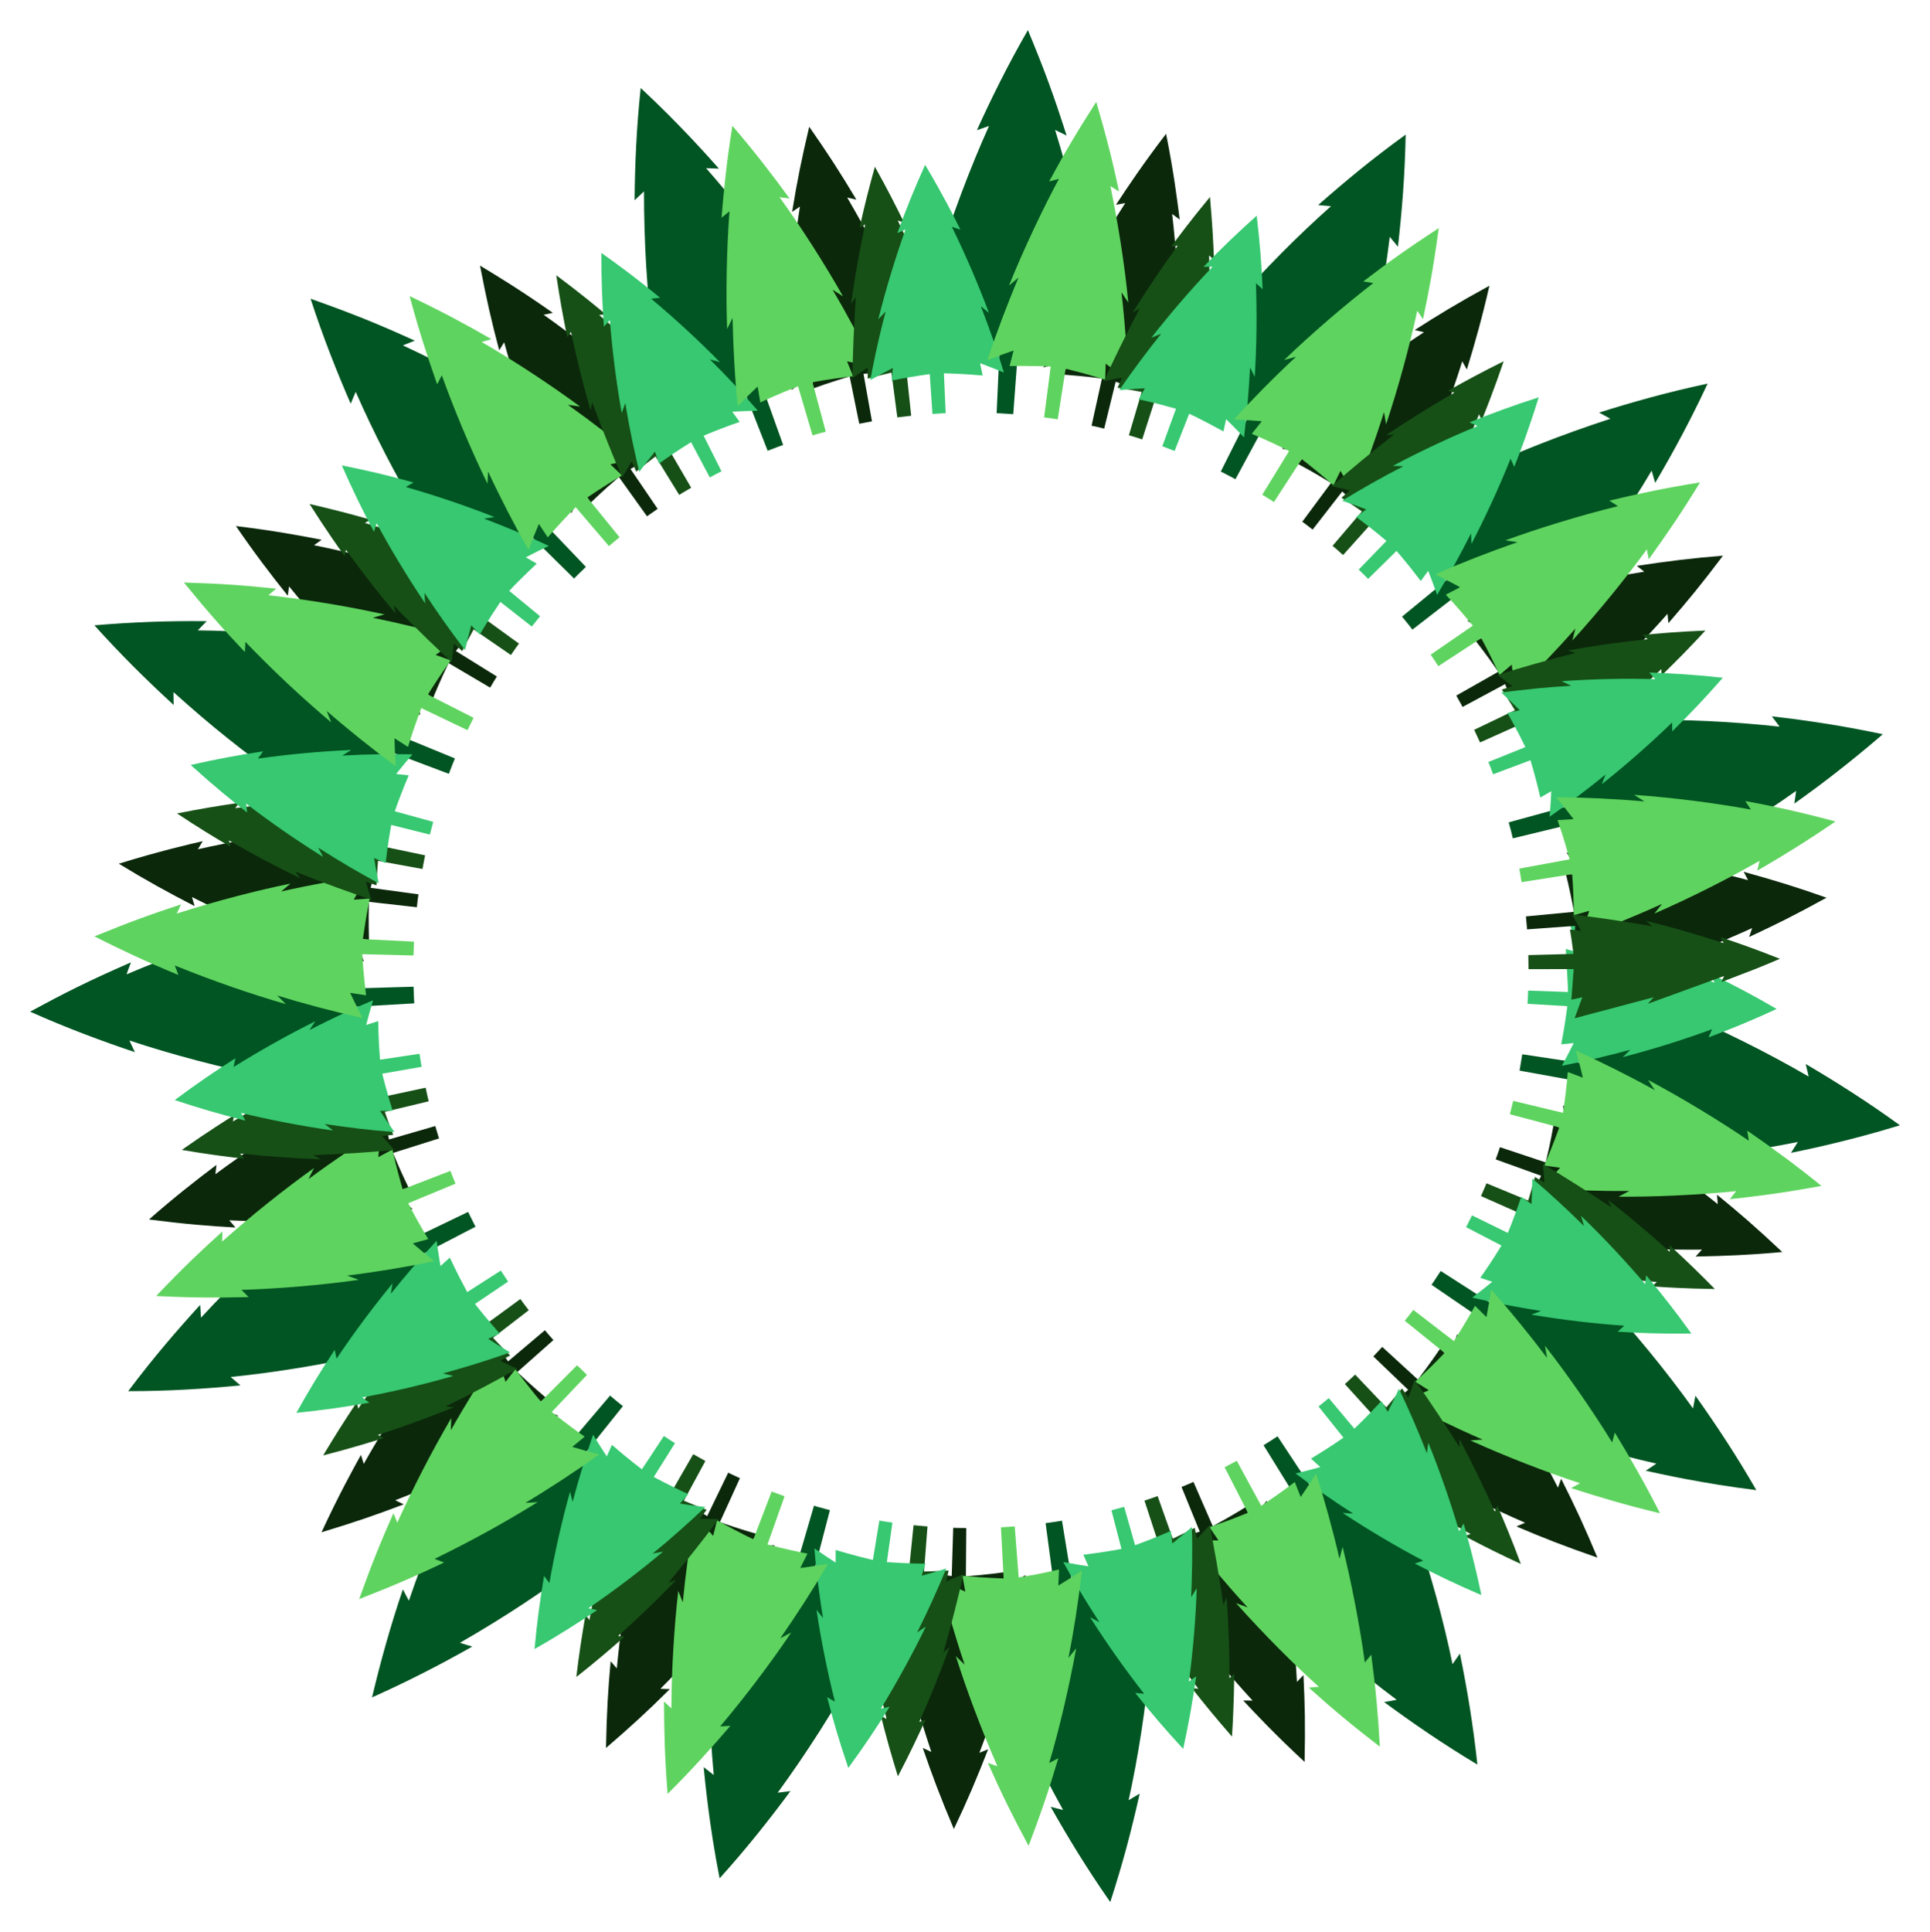 <?xml version="1.0" encoding="utf-8"?>

<!DOCTYPE svg PUBLIC "-//W3C//DTD SVG 1.1//EN" "http://www.w3.org/Graphics/SVG/1.1/DTD/svg11.dtd">
<svg version="1.1" id="Layer_1" xmlns="http://www.w3.org/2000/svg" xmlns:xlink="http://www.w3.org/1999/xlink" x="0px" y="0px"
	 viewBox="0 0 1649.993 1651.455" enable-background="new 0 0 1649.993 1651.455" xml:space="preserve">
<g>
	<g>
		<path fill="#005522" d="M1338.117,965.369c10.12,0.708,6.608,0.472,16.518,1.109c-5.021,6.467-11.405,14.757-18.357,22.731
			c32.398,0.18,63.25-1.249,91.023-3.802c-6.565,4.239-4.195,2.721-10.882,6.974c36.587-2.497,80.96-8.321,120.606-16.322
			l-5.85,9.28c7.348-1.524,46.422-9.18,93.113-23.542c-26.87-19.503-53.292-36.346-80.533-52.371l2.539,10.732
			c-34.957-20.38-75.047-40.229-108.876-54.454c4.922,6.179,3.244,4.058,8.055,10.182c-27.809-12.445-55.794-23.254-84.878-33.129
			c3.19,7.621,9.629,26.492,9.994,27.552c-9.811-2.668-6.411-1.753-15.995-4.302c0.355,17.765-0.634,34.039-1.138,42.934
			l-52.03-7.829c-0.166,1.212-2.055,12.632-2.315,13.961l51.773,9.376C1349.461,929.564,1344.99,946.403,1338.117,965.369
			L1338.117,965.369z"/>
		<path fill="#0B280B" d="M1315.499,1037.218c-9.863,9.223-6.303,5.99-16.593,15.099c23.188,3.591,48.992,6.468,70.677,8.093
			l-9.093,3.813c30.554,2.847,65.872,4.18,94.542,3.839c-4.881,5.371-4.42,4.861-5.407,5.925c25.54-0.474,47.253-1.409,74.084-3.87
			c-22.636-21.318-37.281-33.891-55.788-48.986c0.627,7.612,0.542,6.568,0.636,8.069c-26.145-20.939-50.051-38.2-76.597-55.588
			c1.424,2.53,2.619,4.759,4.722,8.654c-17.592-11.885-38.765-25.073-60.483-37.41c0.667,3.348,2.41,13.326,3.658,22.118
			l-11.661-5.595c-3.109,17.022-4.16,21.173-6.734,32.185l-39.115-13.061c-0.864,2.69,0.116-0.209-3.635,10.458l38.797,13.975
			c-2.953,6.609-8.893,18.819-14.654,29.444C1302.858,1034.38,1315.499,1037.218,1315.499,1037.218z"/>
		<path fill="#37C871" d="M1387.354,903.536c26.471-6.885,52.497-15.082,76.431-23.887l-3.099,7.011
			c7.309-2.759,28.944-10.734,58.184-24.299c-20.444-11.903-35.875-19.955-55.619-29.669l2.374,7.273
			c0,0-73.398-33.862-73.402-33.864l5.578,8.007l-56.018-25.651l7.362,25.651l-10.509-3.006c2.069,37.857,1.683,29.482,1.892,36.779
			l-34.102-1.209c-0.335,9.085-0.202,6.361-0.528,11.311l34.064,2.006c-2.395,18.088-3.693,24.269-5.231,32.647l10.702-1.13
			c-2.857,5.856-7.739,15.131-10.131,19.407c24.126-4.798,38.107-8.196,58.446-13.658
			C1389.265,901.734,1390.267,900.759,1387.354,903.536z"/>
		<path fill="#5FD35F" d="M1393.024,1017.918c-2.482,1.375-4.323,2.309-9.331,4.894c29.289,0.275,66.798-1.297,100.528-4.727
			l-5.293,6.865c12.3-1.333,40.13-4.226,78.22-11.363c-22.048-17.882-40.838-31.661-63.383-47.2l1.322,8.594
			c-24.868-16.938-56.912-36.463-86.174-51.966c3.576,5.325,2.375,3.525,5.864,8.788c-22.019-12.205-46.811-24.533-67.563-33.872
			c3.881,14.133,2.59,9.179,6.017,23.172l-12.891-4.811c-0.982,11.957-2.463,24.382-4.125,34.846l-42.567-10.194
			c-2.21,9.084-1.623,6.801-2.879,11.395l42.3,11.25c-5.714,15.796-10.729,27.84-12.886,32.612
			c8.348,1.181,5.456,0.779,13.601,1.887c-0.876,1.006-6.559,7.46-16.325,17.491
			C1340.188,1017.256,1366.445,1018.144,1393.024,1017.918z"/>
		<path fill="#165016" d="M1354.54,1085.758l-6.717,2.322c25.885,3.675,38.613,5.195,68.631,7.674l-4.162,3.74
			c9.375,0.628,27.587,1.887,53.77,2.248c-14.93-15.211-24.606-24.455-38.648-37.413c0.029,1.067,0.02,0.474,0.1,5.569
			c-17.249-15.416-34.57-30.23-52.848-44.4c1.809,3.884,1.172,2.487,2.952,6.464c-19.794-13.181-37.666-24.646-58.521-37.022
			c1.116,12.996,1.22,14.15,1.294,15.841l-8.142-4.804c-4.128,15.064-2.521,9.436-5.737,20.15l-35.698-14.761
			c-1.758,4.335-0.599,1.616-4.685,10.944l35.315,15.655c-2.195,3.971-7.119,12.406-10.824,18.351l9.12,2.598
			c-8.863,7.283-6.509,5.408-12.4,9.984C1308.72,1074.795,1328.816,1080.076,1354.54,1085.758z"/>
	</g>
	<g>
		<path fill="#005522" d="M1238.87,1160.056c8.924,4.751,5.854,3.127,14.616,7.729c-8.894,4.833-15.167,8.147-26.07,13.328
			c24.385,11.142,56.022,23.852,84.694,33.597c-5.162,0.818-7.994,1.276-12.741,1.968c37.603,13.501,76.734,25.302,116.716,34.297
			l-9.088,6.1c11.634,2.551,48.44,10.899,94.569,16.575c-17.071-29.624-34.291-55.651-52.104-80.707l-2.063,10.84
			c-23.498-32.78-52.001-67.34-77.124-94.189c1.972,7.677,1.292,4.992,3.184,12.573c-19.987-22.373-41.767-44.343-64.003-64.846
			c-0.397,11.672-1.611,24.068-2.071,29.167c-7.715-6.315-4.923-4.043-12.842-10.451c-7.17,16.85-14.436,30.706-18.554,38.697
			l-44.286-28.41c-7.873,11.922-5.344,8.192-7.856,11.797l43.424,29.711C1258.054,1139.053,1251.325,1146.971,1238.87,1160.056
			L1238.87,1160.056z"/>
		<path fill="#0B280B" d="M1188.809,1216.631c-7.46,2.685-16.231,5.559-21.326,7.104c17.119,11.04,40.895,25.112,61.331,36.053
			c-4.729-0.059-6.894-0.077-9.839-0.176c28.86,16.028,56.091,29.358,84.846,41.918c-1.38,0.618-0.381,0.195-7.397,3.16
			c22.13,9.405,39.621,16.401,69.258,26.646c-10.775-25.625-18.25-42.125-31.005-67.414c-0.65,1.928-1.176,3.312-2.75,7.584
			c-12.755-25.055-30.398-55.929-47.266-81.984l0.798,9.853c-12.427-19.956-27.112-41.475-39.927-58.863
			c-3.699,14.758-2.549,10.422-5.721,21.726l-8.375-9.881c-8.715,12.927-18.083,25.196-19.325,26.733l-30.409-27.854
			c-7.117,7.633-6.783,7.308-7.606,8.119l29.756,28.55c-8.45,7.311-11.335,9.938-25.428,21.021L1188.809,1216.631L1188.809,1216.631
			z"/>
		<path fill="#37C871" d="M1309.12,1123.643c26.503,4.446,53.236,7.644,79.526,9.444l-5.695,5.131
			c20.501,1.233,36.133,1.859,63.028,1.565c-13.366-18.641-24.571-32.831-38.64-49.767l-0.824,7.594
			c-15.909-18.81-36.156-40.458-54.8-58.352l2.495,8.644c-15.217-14.872-27.016-26-44.199-40.598
			c-0.249,13.395-0.103,8.71-0.702,21.854l-8.8-6.253c-3.758,11.377-8.407,23.652-11.424,30.902l-30.642-15.016
			c-4.637,9.334-3.312,6.741-5.074,10.055l30.276,15.74c-9.514,15.364-11.907,18.608-18.085,27.609l10.226,3.343
			c-3.499,2.927-11.119,9.016-17.191,13.57c22.333,5.085,35.89,7.736,58.937,11.424
			C1312.394,1122.491,1314.212,1121.817,1309.12,1123.643L1309.12,1123.643z"/>
		<path fill="#5FD35F" d="M1257.041,1231.155c29.805,13.565,64.662,27.041,93.719,36.601l-7.587,4.142
			c24.564,7.897,46.244,14.388,76.018,21.538c-13.144-25.874-24.91-46.427-38.648-68.959l-2.27,8.403
			c-17.298-28.019-38.659-58.586-57.438-82.645c1.107,6.373,0.727,4.152,1.78,10.434c-13.922-18.544-31.34-40-47.839-58.548
			c-1.995,13.188-1.241,8.56-3.962,23.634l-9.806-9.665c-3.966,7.307-10.59,18.588-18.048,30.169l-34.7-26.679
			c-3.836,5.019-2.003,2.7-7.306,9.266l34.033,27.525c-7.652,8.038-15.524,15.821-25.15,24.594l11.68,7.271
			c-12.515,5.573-8.417,3.798-22.044,9.414c20.558,10.98,45.442,23.027,68.078,32.813
			C1267.551,1230.464,1264.314,1230.698,1257.041,1231.155z"/>
		<path fill="#165016" d="M1204.763,1276.877c-4.164-0.32-5.237-0.4-7.059-0.568c28.299,17.845,48.121,28.552,59.58,34.801
			l-5.289,1.766c19.644,10.315,30.206,15.499,48.198,23.863c-7.996-21.574-14.114-35.955-20.138-49.898l-2.146,5.156
			c-10.708-23.723-16.245-35.359-30.211-62.054l0.038,7.088c-11.772-18.599-23.069-36.02-38.384-57.667
			c-3.533,10.44-2.426,7.301-5.282,15.043l-5.493-7.717c-6.862,8.529-12.987,15.707-13.428,16.178l-26.623-27.991
			c-9.756,9.053-7.342,6.869-8.769,8.126l25.918,28.644c-10.583,7.742-6.89,5.102-17.386,12.412l7.272,6.056
			c-5.164,1.495-2.216,0.705-15.39,4.135C1170.745,1251.272,1187.653,1264.144,1204.763,1276.877z"/>
	</g>
	<g>
		<path fill="#005522" d="M1068.936,1297.966c6.081,7.773,3.944,5.059,10.211,12.972c-12.208,1.107-24.983,1.45-29.186,1.596
			c18.375,20.756,39.974,42.961,63.751,65.067c-4.939-1.273-3.267-0.818-12.465-3.418c25.881,25.108,57.261,52.034,92.819,78.692
			c-6.599,1.225-4.306,0.822-10.789,1.888c25.247,18.597,49.825,35.474,79.785,53.497c-3.688-33.867-8.432-63.068-14.957-94.901
			c-2.019,2.983-0.859,1.332-6.312,9.019c-7.607-36.938-18.46-76.745-32.321-117.326c-1.244,7.695-0.772,4.964-2.199,12.772
			c-8.091-25.261-20.101-57.544-32.177-85.233c-1.673,3.313-7.026,14.101-13.765,25.835c-4.462-8.857-2.859-5.698-7.468-14.72
			c-4.856,4.393-15.758,14.578-32.713,27.822l-28.982-43.914c-6.677,4.403-3.439,2.34-11.938,7.633l27.666,44.755
			C1095.778,1286.272,1077.323,1294.653,1068.936,1297.966L1068.936,1297.966z"/>
		<path fill="#0B280B" d="M1000.384,1329.25c-1-0.066-10.692-0.839-22.324-2.26c12.706,19.448,27.417,39.951,41.299,57.964
			c-2.452-1.111-4.185-1.952-8.925-4.227c16.716,22.47,39.126,49.684,60.44,72.819l-8.035-0.086
			c10.445,11.176,27.12,29.012,52.492,52.507c0.608-30.684,0.307-47.819-0.967-74.262l-5.581,5.846
			c-1.716-31.702-5.607-66.863-9.967-94.127c-1.724,5.072-2.322,6.872-3.245,9.357c-3.542-24.773-8.074-49.343-12.686-70.031
			c-5.56,7.301-11.469,14.619-13.983,17.574c-2.218-7.623-1.43-4.938-3.646-12.411c-5.036,3.243-16.734,10.177-28.462,16.508
			l-16.48-37.801c-6.318,2.775-3.354,1.523-10.205,4.307l15.59,38.177c-13.237,4.176-27.431,7.878-31.665,8.863
			C997.843,1324.777,996.472,1322.342,1000.384,1329.25L1000.384,1329.25z"/>
		<path fill="#37C871" d="M1147.856,1293.123c21.859,14.53,47.4,29.547,68.867,40.827l-7.24,2.444
			c19.67,10.125,35.303,17.697,56.959,26.959c-5.71-27.498-11.247-47.413-15.167-61.197l-3.789,6.66
			c-7.578-25.781-17.471-53.851-26.383-75.617c-0.813,6.226-0.612,4.833-1.239,8.922c-8.747-22.435-15.873-38.167-23.859-55.11
			c-3.816,8.347-7.788,16.361-9.556,19.743l-5.466-9.263c-7.805,8.316-10.996,11.903-23.087,23.634l-21.917-26.154
			c-3.354,2.85-1.369,1.22-8.744,7.152l21.295,26.663c-8.286,5.802-18.885,12.637-27.771,17.919l8.02,7.231
			c-12.713,3.448-8.183,2.288-21.218,5.453c15.198,11.477,32.186,23.351,49.259,34.31L1147.856,1293.123z"/>
		<path fill="#5FD35F" d="M1066.603,1373.884c-5.257-1.888-7.174-2.561-9.863-3.608c24.055,26.937,49.544,52.397,70.791,71.496
			c-3.436,0.317-1.68,0.181-8.64,0.665c22.319,19.997,37.253,32.353,60.772,50.5c-1.625-28.358-3.324-48.25-7.359-78.694
			c-4.441,5.588-3.458,4.371-5.468,6.786c-4.151-31.13-12.104-71.508-19.029-98.823c-0.857,3.545-0.554,2.37-2.629,10.211
			c-5.483-23.914-13.198-51.692-20.006-72.887c-3.285,5.28-8.342,13.019-13.211,19.982l-5.028-12.773
			c-15.458,11.53-18.796,13.609-28.681,20.287l-20.909-38.454c-6.395,3.365-4.021,2.111-10.41,5.497l19.95,38.96
			c-10.872,4.3-14.62,5.96-32.905,12.209l7.703,11.363c-9.111,0.086-18.797-0.154-23.914-0.388
			C1031.506,1333.949,1050.097,1356.004,1066.603,1373.884L1066.603,1373.884z"/>
		<path fill="#165016" d="M990.469,1390.754c-1.611-0.869-2.668-1.467-6.226-3.463c13.637,20.311,25.001,36.362,40.226,56.113
			c-2.27-0.205-3.571-0.311-5.553-0.552c11.12,14.161,20.635,25.723,34.322,41.443c1.782-28.014,1.844-47.688,1.905-53.806
			c-3.565,3.425-3.045,2.931-4.046,3.87c-0.044-32.898-1.399-53.458-2.412-69.03l-2.82,6.536
			c-3.727-26.235-7.516-46.965-11.684-68.295c-3.202,3.555-1.098,1.319-10.89,11.604l-1.895-9.299
			c-3.913,2.069-12.665,6.42-18.795,9.257l-12.931-36.401c-8.508,3.008-5.521,1.988-11.261,3.84l12.009,36.716
			c-11.391,2.543-19.851,4.104-20.853,4.272l4.172,8.515c-1.145-0.155-14.454-2.274-15.704-2.535
			C970.855,1355.158,977.737,1367.999,990.469,1390.754z"/>
	</g>
	<g>
		<path fill="#005522" d="M857.888,1354.484c2.444,9.812,1.587,6.411,4.033,16.002c-13.443-4.658-24.663-9.341-27.398-10.458
			c8.949,28.328,21.133,60.822,31.734,85.424c-6.17-4.959-4.031-3.206-9.991-8.196c15.708,38.56,31.915,72.494,52.575,109.74
			c-6.526-1.577-4.258-1.004-10.613-2.689c14.625,25.862,30.242,51.714,50.943,81.421c10.938-33.793,17.907-60.46,25.164-92.698
			l-9.458,5.632c7.998-36.188,14.472-77.108,18.414-120.272c-2.138,3.285-3.994,5.987-7.222,10.728
			c3.213-29.228,5.145-63.333,5.336-90.941c-7.362,6.096-12.815,10.431-23.038,17.966c-0.478-10.159-0.3-6.589-0.823-16.505
			c-17.31,5.773-28.015,8.765-41.141,12.046l-8.506-51.923c-6.332,1.061-2.8,0.529-14.003,2.092l6.957,52.153
			C880.378,1355.217,860.002,1354.484,857.888,1354.484z"/>
		<path fill="#0B280B" d="M782.214,1355.131c-9.483-5.092-18.543-10.425-19.549-11.053c3.115,19.298,8.617,46.671,14.298,69.665
			c-3.914-4.457-2.512-2.85-6.461-7.403c7.362,31.563,14.889,58.538,25.703,91.07c-0.63-0.266-6.68-3.099-7.299-3.388
			c8.12,23.552,14.761,41.408,26.572,69.289c11.487-24.137,19.889-44.052,29.3-68.173l-7.473,3.031
			c11.167-29.156,22.021-62.883,29.311-89.995c-3.102,3.331-4.632,4.982-6.79,7.238c6.444-22.617,12.374-46.273,17.056-69.126
			c-8.624,4.69-18.989,9.906-19.989,10.352l1.745-12.848c-1.948,0.316-18.413,2.487-32.883,3.489l0.334-41.236
			c-10.392-0.127-7.408-0.055-11.166-0.208l-1.278,41.218c-9.417-1.15-14.543-1.65-32.667-4.8L782.214,1355.131z"/>
		<path fill="#37C871" d="M931.945,1382.324c13.633,21.575,29.288,43.749,46.171,65.387c-5.549-0.497-4.005-0.338-7.612-0.749
			c14.961,18.812,25.029,30.441,41.01,47.849c4.801-22.388,7.809-38.79,11.107-62.043c-4.438,3.316-3.117,2.354-6.175,4.526
			c3.584-27.059,5.845-54.351,6.671-79.755l-4.769,7.588c0.815-19.618,1.26-39.993,0.579-59.986
			c-1.012,0.94-8.057,7.085-16.712,14.083l-1.239-10.704c-15.122,6.536-20.025,8.253-30.577,12.219l-9.351-32.817
			c-0.018,0.006-10.835,2.941-10.855,2.946l8.566,33.03c-1,0.229-15.944,2.974-32.593,4.969l4.36,9.865
			c-10.988-1.684-7.148-1.043-21.56-3.665c12.712,23.098,22.463,38.303,30.913,51.413L931.945,1382.324z"/>
		<path fill="#5FD35F" d="M824.705,1422.86c-4.573-4.4-2.936-2.816-7.559-7.315c9.253,29.157,21.186,61.137,35.539,94.123
			c-5.844-2.012-4.276-1.45-8.15-2.886c12.338,27.661,20.739,44.617,34.823,70.89c10.038-26.424,16.711-45.587,25.407-74.829
			c-6.14,3.188-4.579,2.397-7.762,3.957c9.227-31.065,17.193-66.08,23.022-97.951c-2.062,2.639-3.719,4.681-6.575,8.224
			c4.308-21.765,8.446-47.767,11.514-74.679c-3.41,2.325-11.268,7.441-20.207,12.818l0.63-13.718
			c-18.352,4.149-23.408,4.869-34.492,6.803l-3.377-43.64c-0.167,0.02-11.572,0.747-11.795,0.761l2.307,43.71
			c-1,0.006-16.53-0.459-35.199-2.267l2.425,13.533c-10.976-4.821-7.112-3.063-21.799-10.045
			C809.052,1372.828,816.715,1399.234,824.705,1422.86z"/>
		<path fill="#165016" d="M748.176,1407.326l-4.301-5.629c5.287,29.752,8.024,42.332,14.05,67.566l-4.853-2.758
			c4.707,18.43,8.736,33.13,14.563,51.782c10.551-20.162,17.15-34.359,23.563-48.374l-5.266,1.86
			c10.673-24.365,15.574-36.272,25.856-64.004l-5.242,4.784c6.231-21.811,12.346-45.819,17.156-67.128
			c-8.806,3.815-5.642,2.498-14.744,6.156l2.055-9.251c-10.015,0.584-4.684,0.347-21.032,0.876l2.952-38.517
			c-7.133-0.648-4.417-0.407-11.906-1.059l-3.91,38.431c-16.231-3.437-9.676-1.972-20.833-4.627l0.369,9.464
			c-7.236-4.533-4.463-2.74-13.351-8.67C744.693,1371.603,747.188,1396.807,748.176,1407.326L748.176,1407.326z"/>
	</g>
	<g>
		<path fill="#005522" d="M641.788,1320.495c-1.728,9.764-1.122,6.279-2.834,16.287c-2.953-2.802-10.143-9.478-20.677-20.647
			c-3.117,26.895-5.409,60.899-5.802,90.915c-2.446-4.796-3.658-7.154-5.809-11.502c-1.215,40.014-0.311,80.883,3.55,121.598
			l-8.632-6.744c1.204,12.014,4.699,49.643,13.637,95.065c23.316-25.91,42.562-50.209,60.581-74.59
			c-6.108,0.81-8.181,1.103-10.946,1.389c25.504-35.005,48.026-70.626,65.555-102.573c-5.864,3.763-7.93,5.099-10.962,6.951
			c16.004-27.773,30.296-55.746,41.739-80.981c-1.054,0.283-17.681,4.857-28.372,7.089c3.67-9.453,2.397-6.146,5.936-15.439
			c-12.086-0.966-35.934-4.295-42.494-5.633l13.253-50.919c-12.625-3.427-9.1-2.428-13.611-3.785l-14.772,50.499
			C667.108,1332.028,656.803,1327.678,641.788,1320.495L641.788,1320.495z"/>
		<path fill="#0B280B" d="M572.684,1290.41c-6.016-7.811-11.468-15.409-13.303-18.079c-6.399,24.458-11.69,48.709-15.438,69.43
			c-1.239-4.017-1.928-6.227-2.865-9.4c-6.769,34.729-11.308,67.107-13.738,93.612c-1.336-1.448-2.155-2.419-5.293-6.055
			c-2.086,23.475-3.363,42.097-3.965,74.106c20.942-18.041,34.682-30.561,54.57-50.296c-1.987-0.014-3.226-0.078-8.067-0.271
			c19.595-19.566,43.575-45.917,63.342-70.305l-9.115,3.811c15.201-18.086,31.083-38.705,43.573-56.207
			c-14.719,1.045-10.297,0.8-22.38,1.308l6.799-11.024c-12.58-3.592-26.491-8.284-31.313-10.076l17.106-37.522
			c-10.966-5.135-8.568-3.974-10.033-4.709l-17.979,37.112c-8.587-5.215-12.917-7.675-27.765-17.691L572.684,1290.41z"/>
		<path fill="#37C871" d="M698.066,1375.94c3.346,22.977,9.052,52.185,15.732,78.504l-6.653-3.786
			c4.852,18.474,9.528,35.283,18.105,60.418c14.065-19.239,23.968-34.21,35.297-52.27l-7.48,1.628
			c14.427-23.452,28.6-49.716,38.477-70.226c-5.765,3.977-4.494,3.118-7.457,5.063c9.958-19.831,17.073-35.811,24.96-54.633
			c-7.131,2.254-17.427,5.195-21.081,6.132l3.218-10.27c-1,0.015-15.929-0.095-32.988-1.317l4.747-33.792
			c-6.86-0.944-4.319-0.557-11.141-1.699l-5.546,33.67c-16.643-3.929-30.837-8.231-31.839-8.583l-0.006,10.768
			c-2.837-1.758-10.977-7.088-18.197-12.135c0.503,5.482,2.351,28.508,7.413,59.58
			C702.145,1381.212,701.054,1379.783,698.066,1375.94z"/>
		<path fill="#5FD35F" d="M583.744,1369.557c-2.364-5.897-1.526-3.787-3.891-9.787c-3.72,32.527-5.769,69.856-5.871,100.442
			l-6.289-5.939c0.083,24.551,0.557,47.564,3.065,78.967c20.348-20.105,38.183-40.061,53.631-58.101l-8.7,0.453
			c21.703-25.625,44.158-55.563,60.75-80.246c-3.806,2.026-6.183,3.301-9.361,4.938c14.564-20.936,28.368-42.362,40.775-63.675
			c-11.759,2.01-22.66,3.503-23.66,3.597c3.711-7.4,2.38-4.727,6.138-12.318c-4.49-0.757-18.487-3.671-34.19-7.787l14.622-41.256
			c-5.761-2.017-3.253-1.095-11.027-4.063l-15.644,40.88c-9.708-4.643-20.844-10.404-31.075-16.28l-3.318,13.354
			c-9.596-10.735-6.247-6.878-15.705-18.054C589.624,1318.972,585.944,1346.361,583.744,1369.557L583.744,1369.557z"/>
		<path fill="#165016" d="M520.299,1324.145l-1.632-6.886c-7.533,30.141-10.202,43.114-14.784,67.396l-3.304-4.497
			c-3.21,18.602-5.553,33.708-7.864,53.212c15.865-12.506,27.091-22.065,41.27-34.523l-5.563-0.46
			c18.632-16.914,28.098-25.809,49.703-47.866l-6.722,2.218c14.196-17.103,27.301-33.28,42.986-54.313
			c-11.333-0.142-8.087-0.054-15.906-0.369l5.642-7.605c-9.971-3.813-5.63-2.08-19.488-7.762l18.429-33.951
			c-6.232-3.495-3.859-2.168-10.407-5.821l-19.274,33.478c-12.894-9.374-7.737-5.556-17.124-12.724l-3.529,8.785
			c-3.793-5.638-2.212-3.205-8.655-13.369C532.107,1289.156,524.327,1312.277,520.299,1324.145z"/>
	</g>
	<g>
		<path fill="#005522" d="M458.382,1201.351c-5.65,8.385-3.698,5.471-9.183,13.71c-5.132-12.042-8.9-22.743-10.559-27.309
			c-13.849,23.54-28.299,50.868-42.205,80.738c-0.373-6.169-0.279-4.356-0.6-12.91c-17.564,36.358-31.869,70.602-46.274,112.535
			c-3.703-6.863-2.81-5.157-5.119-9.671c-10.423,30.526-19.128,61.766-26.376,92.354c30.538-13.641,57.857-27.69,85.7-43.442
			c-5.229-1.526-3.194-0.905-10.529-3.222c38.682-22.245,73.082-45.148,101.705-66.842c-8.552,1.304-7.025,1.097-12.834,1.846
			c26.539-19.248,50.738-38.752,71.19-56.84c-5.341-0.843-16.589-2.52-28.799-5.142c7.206-7.118,4.705-4.634,11.707-11.63
			c-11.86-6.869-22.784-13.227-36.532-22.582l32.871-41.084c-6.793-5.455-4.296-3.396-10.947-9.029l-34.071,40.094
			C474.537,1220.012,465.584,1209.621,458.382,1201.351z"/>
		<path fill="#0B280B" d="M407.321,1145.68c-1.7-6.857-3.443-15.141-4.801-21.967c-13.483,16.818-28.036,36.426-42.284,57.267
			c0.355-3.064,0.706-5.662,1.252-9.805c-16.483,23.308-35.349,53.035-50.518,80.026l-2.402-7.664
			c-6.06,10.969-18.685,33.649-33.72,66.135c29.421-8.941,45.522-14.486,70.315-23.871l-7.276-3.507
			c29.139-11.233,61.244-25.649,86.47-38.505c-8.408-0.132-8.115-0.138-9.913-0.201c20.99-10.271,43.099-22.077,62.741-33.63
			c-11.56-4.091-20.061-7.497-21.061-7.912c6.546-4.443,4.297-2.909,10.699-7.302c-1.07-0.879-12.294-10.322-24.549-22.035
			l30.862-27.35c-4.54-5.101-2.88-3.184-7.28-8.409l-31.488,26.629c-7.734-10.839-15.478-22.81-18.282-27.444L407.321,1145.68z"/>
		<path fill="#37C871" d="M487.346,1274.996c-6.813,24.213-13.317,52.949-17.674,78.09l-4.543-6.15
			c-3.479,21.133-5.923,38.358-8.146,62.511c19.024-10.673,38.133-22.938,53.568-33.266l-7.495-1.566
			c22.771-15.526,46.328-33.622,63.8-48.389c-5.1,0.944-6.63,1.239-8.868,1.584c15.997-12.89,31.581-27.049,45.044-39.707
			c-11.419-1.328-20.69-2.786-21.69-2.977c4.367-4.914,2.876-3.227,7.134-8.073c-5.384-2.365-17.138-8.037-29.548-14.656
			l18.143-28.9c-4.827-3.001-2.491-1.496-9.482-6.111l-18.821,28.464c-9.411-7.146-19.789-15.767-25.59-20.903l-4.418,9.86
			c-7.959-12.275-5.35-8.131-11.711-18.536c-6.345,18.722-11.502,34.739-17.503,57.446L487.346,1274.996z"/>
		<path fill="#5FD35F" d="M385.791,1212.017c-17.567,30.166-32.208,58.731-46.138,89.406c-1.287-2.949-1.96-4.667-3.301-8.003
			c-10.69,24.112-17.821,41.322-29.321,73.359c30.049-11.68,48.505-19.787,72.586-31.258c-7.712-2.903-6.616-2.489-8.146-3.102
			c31.774-15.473,59.36-30.712,88.186-48.531c-4.18,0.333-6.235,0.422-10.536,0.649c19.196-11.448,43.362-27.19,63.213-41.454
			c-8.351-2.099-17.009-4.546-23.094-6.428l10.605-8.707c-9.548-6.811-11.65-8.131-28.156-21.095l30.143-31.738
			c-1.332-1.231,0.951,0.933-8.465-8.233l-30.913,30.988c-5.339-5.899-17.074-21.236-21.834-27.592l-8.425,10.843
			c-2.818-8.399-5.556-17.469-7.061-22.906c-12.665,18.658-27.842,43.122-39.721,64.304
			C385.414,1221.818,385.634,1215.036,385.791,1212.017z"/>
		<path fill="#165016" d="M347.11,1148.286c-15.211,19.461-26.847,35.116-40.867,55.664c-0.759-3.34-0.502-2.164-1.186-5.459
			c-10.924,16.324-18.615,28.535-28.777,45.478c25.602-6.588,43.207-12.172,51.748-14.859c-4.621-2.469-3.928-2.096-4.928-2.652
			c33.136-10.82,54.746-19.592,64.903-23.636l-7.09-0.667c24.044-11.77,42.577-21.779,61.36-32.199
			c-4.634-2.074-1.797-0.732-14.429-6.801l8.26-4.673c-3.044-2.956-9.711-9.732-14.657-15.056l30.607-23.568
			c-5.11-6.647-3.292-4.224-7.168-9.555L413.7,1133.1c-5.142-8.65-9.209-16.006-10.552-18.552l-6.808,6.619
			c-2.391-14.746-2.07-12.762-2.47-15.748c-16.802,16.611-31.567,31.722-48.121,49.867
			C345.75,1155.285,347.109,1148.288,347.11,1148.286z"/>
	</g>
	<g>
		<path fill="#005522" d="M339.086,1018.042c-8.589,5.361-5.643,3.511-14.02,8.807c0.262-8.033,0.554-18.551,1.504-29.181
			c-24.889,17.857-49.153,37.029-71.43,56.55c2.81-7.25,1.81-4.698,4.713-12.037c-28.758,24.027-61.196,54.911-88.025,84.061
			l-0.707-10.951c-19.99,21.953-39.649,44.658-61.529,73.752c35.125,0.016,66.28-2.073,95.931-4.911l-8.327-7.217
			c39.142-3.901,83.309-11.292,120.043-19.879c-7.612-2.136-4.942-1.377-12.441-3.537c29.125-6.106,62.026-14.833,88.125-23.137
			c-12.557-7.924-21.081-14.103-24.26-16.36c9.287-3.524,5.99-2.262,15.445-5.911c-10.141-13.59-15.748-21.999-24.274-35.381
			l46.705-24.229c-1.742-3.281,0.106,0.321-6.353-12.641l-47.407,22.825C350.375,1052.163,344.357,1036.38,339.086,1018.042z"/>
		<path fill="#0B280B" d="M315.18,946.613c2.576-13.259,1.591-8.55,4.573-21.969c-20.73,10.636-43.308,23.456-61.966,34.971
			l5.128-8.429c-26.26,15.557-55.657,35.232-78.769,52.431l0.89-7.97c-19.486,14.714-36.645,28.23-57.676,46.652
			c31.957,4.099,51.353,5.598,73.924,6.87c-4.964-5.775-4.287-4.987-5.255-6.156c32.406,1.533,62.151,1.562,94.645-0.012
			c-2.453-1.117-4.093-1.914-8.909-4.229c21.322-0.719,46.156-2.491,70.929-5.256c-2.992-2.772-9.997-9.583-15.959-15.751
			l12.722-2.322c-7.709-16.089-9.481-20.556-13.456-30.004l39.327-12.408c-0.889-2.708,0.001,0.151-3.201-10.598l-39.607,11.482
			c-1.417-6.728-3.925-20.8-5.438-32.433L315.18,946.613L315.18,946.613z"/>
		<path fill="#37C871" d="M335.54,1097.014c-17.038,20.809-31.899,40.579-47.785,64.212c-0.768-3.288-0.459-1.879-1.631-7.482
			c-13.704,20.786-21.925,34.575-32.76,53.845c23.309-2.458,39.338-4.625,62.42-8.694c-3.759-2.645-2.438-1.691-6.209-4.474
			c27.627-5.136,54.075-11.45,77.91-18.349l-8.703-2.191c19.044-5.328,38.517-11.192,57.253-17.978
			c-1-0.557-8.596-5.076-18.603-11.579l9.8-4.488c-10.243-11.599-18.927-22.338-21.15-25.359l28.295-19.074
			c-3.799-5.793-2.385-3.643-6.199-9.428l-28.737,18.4c-5.261-9.914-7.515-13.87-14.877-29.477l-8.009,7.206
			c-1.67-9.789-2.873-18.702-3.212-21.64c-15.898,17.033-26.922,30.155-39.262,45.373
			C335.523,1096.96,335.54,1097.014,335.54,1097.014z"/>
		<path fill="#5FD35F" d="M263.783,1007.77c1.205-2.582,2.153-4.43,4.676-9.442c-23.924,17.025-53.353,40.342-78.577,62.881
			l0.251-8.665c-18.745,16.975-33.063,30.431-56.624,55.144c27.941,1.5,51.784,1.642,79.018,0.964
			c-0.571-0.546-5.555-5.605-6.119-6.177c30.628-0.913,67.909-3.99,100.254-8.561c-6.068-2.235-3.923-1.438-9.889-3.676
			c24.184-2.953,51.543-7.49,74.542-12.268c-11.974-9.646-9.023-7.179-18.449-15.226l13.251-3.676
			c-5.649-9.298-12.252-20.997-17.134-30.622l40.437-16.756c-3.755-9.178-2.82-6.823-4.363-10.915l-40.841,15.744
			c-4.635-16.093-7.646-28.702-8.729-33.964c-7.3,3.869-4.692,2.477-12.114,6.463c0.165-1.856,1.024-10.599,2.937-23.744
			C307.177,977.114,285.344,991.835,263.783,1007.77L263.783,1007.77z"/>
		<path fill="#165016" d="M255.067,930.266l4.085-5.827c-21.512,11.381-33.036,17.714-60.064,34.108l1.18-5.474
			c-5.756,3.615-22.467,14-44.838,29.768c20.988,3.538,34.751,5.394,53.262,7.573c-0.78-1-0.34-0.422-3.356-4.447
			c23.052,2.348,45.689,4.148,68.852,4.885c-4.254-2.363-3.33-1.835-6.188-3.496c24.003-0.972,45.118-2.198,69.108-4.419
			c-10.056-11.616-8.841-10.205-10.354-12.058l9.41-0.895c-5.749-15.271-3.461-8.984-7.189-19.676l37.561-9.024
			c-1.264-5.127-0.617-2.299-2.635-11.608l-37.776,8.076c-0.704-5.765-1.64-15.458-2.029-21.209l-8.912,3.256
			c3.533-13.413,2.741-10.496,4.173-15.369C298.178,912.37,278.609,920.023,255.067,930.266z"/>
	</g>
	<g>
		<path fill="#005522" d="M304.916,801.972c-10.012,1.422-6.54,0.919-16.333,2.368c4.112-8.921,8.698-17.662,13.219-26.141
			c-26.588,5.444-56.675,13.034-88.233,22.74c3.829-3.905,2.685-2.764,9.192-9.093c-34.613,9.846-74.28,23.798-114.586,40.961
			c1.502-4.269,0.801-2.36,3.788-10.262c-36.083,15.726-56.947,26.269-86.256,42.132c31.93,14.251,61.36,25.107,89.573,34.621
			l-4.648-9.981c36.687,12.208,80.017,23.611,117.696,30.902c-6.086-5.058-3.964-3.283-9.928-8.31
			c27.213,5.918,57.615,11.086,89.879,14.883c-6.95-10.334-13.655-21.796-15.449-24.827c9.903,0.577,6.399,0.384,16.519,0.916
			c-3.584-15.913-5.477-27.013-7.697-42.263l52.527-3.048c-0.312-4.707-0.119-0.89-0.634-14.213l-52.594,1.505
			C301.729,826.519,304.916,801.972,304.916,801.972z"/>
		<path fill="#0B280B" d="M312.088,726.834c3.408-5.044,9.587-13.665,13.063-18.235c-21.525,1.202-48.903,3.85-70.804,6.883
			c5.431-3.859,4.281-3.066,8.072-5.636c-31.286,3.833-62.919,9.215-93.27,16.038l4.12-6.912
			c-10.099,2.346-36.573,8.353-71.696,19.258c23.338,14.259,42.182,24.592,64.801,36.229l-2.259-7.751
			c27.637,14.008,60.002,28.276,86.502,38.424c-3.53-4.035-4.793-5.46-6.487-7.5c23.068,9.409,45.866,17.248,66.99,24.108
			c-3.924-9.39-7.828-19.805-8.226-20.98c7.705,1.894,5.001,1.236,12.577,3.056c-0.071-1.028-0.554-18.016-0.073-32.992l40.98,4.599
			c1.002-8.867,0.583-5.543,1.363-11.021l-40.862-5.551c4.012-17.761,5.991-24.213,8.134-31.896
			C325.01,726.956,312.089,726.834,312.088,726.834z"/>
		<path fill="#37C871" d="M269.538,872.903c-23.871,11.828-48.252,25.598-69.858,39.093c0.34-1.844,0.612-3.025,1.584-7.497
			c-16.693,10.631-30.603,19.947-51.913,35.757c21.544,7.03,35.332,11.197,60.503,17.576c-0.729-1.226-0.216-0.329-3.802-6.628
			c23.565,5.797,52.75,11.462,78.625,15.031l-7.092-5.531c20.678,3.043,36.937,5.155,59.612,6.89
			c-7.662-10.987-5.03-7.11-12.265-18.097l10.793-0.109c-4.249-13.253-8.322-28.96-8.918-31.716l33.618-5.847
			c-1.675-10.153-1.64-9.736-1.807-11.121l-33.748,5.048c-0.671-9.664-1.194-15.161-1.545-33.003l-10.255,3.309
			c2.724-10.592,5.565-20.109,5.885-21.119c-26.689,11.297-45.452,20.919-54.35,25.426L269.538,872.903L269.538,872.903z"/>
		<path fill="#5FD35F" d="M240.33,761.962c4.832-4.084,3.104-2.632,8.036-6.752c-29.721,6.124-62.68,14.629-97.277,25.62
			c2.233-4.812,1.436-3.138,3.727-7.812c-24.999,8.187-43.022,14.604-74.105,27.346c23.714,11.916,42.636,20.9,71.802,32.955
			c-1.926-4.862-1.261-3.125-3.114-8.122c33.297,13.466,65.57,24.557,95.034,33.059c-4.607-4.519-2.992-2.927-7.505-7.404
			c21.964,6.781,46.672,13.389,73.052,19.28c-0.577-1-5.942-11.542-10.624-21.499l13.589,2.06
			c-1.777-14.534-2.909-28.569-3.213-35.134l43.756,1.135c0.291-7.262,0.188-4.564,0.449-11.83l-43.715-2.202
			c2.252-15.236,2.85-19.531,5.884-34.692l-13.702,1.003c6.268-11.044,11.59-19.561,12.255-20.563
			C293.855,751.239,264.803,756.428,240.33,761.962z"/>
		<path fill="#165016" d="M263.74,687.549c5.308-3.267,4.99-3.062,6.045-3.684c-26.596,1.72-46.743,4.015-68.652,6.877l3.229-4.542
			c-20.041,2.939-32.528,5.033-53.01,9.07c18.259,12.137,30.635,19.63,45.659,28.496l-1.319-5.435
			c26.346,14.978,37.788,20.918,60.991,32.367l-4.231-5.706c27.118,10.892,47.56,18.009,64.996,23.989
			c-2.211-6.883-1.381-4.143-4.605-15.251l8.994,3.001c0.327-7.837,1.032-17.773,1.335-20.936l37.998,6.959
			c2.274-11.823,1.613-8.611,2.293-11.687l-37.811-7.913c3.971-12.455,2.537-8.139,6.732-20.205l-9.44-0.627
			c3.032-3.904,1.051-1.467,10.01-12.351C306.736,688.302,285.495,687.797,263.74,687.549L263.74,687.549z"/>
	</g>
	<g>
		<path fill="#005522" d="M361.271,590.878c-9.511-2.735-6.117-1.77-15.875-4.516c10.103-8.743,19.42-15.87,22.708-18.417
			c-29.874-6.663-63.981-12.261-89.803-15.303c7.376-2.863,4.789-1.887,12.088-4.55c-43.643-6.019-84.951-8.928-121.325-9.281
			c6.045-6.333,4.611-4.857,7.618-7.869c-33.274-0.392-63.569,0.827-96.01,3.523c22.281,24.719,44.133,46.441,67.811,68.111
			c-0.153-4.844-0.116-2.925-0.189-11.02c31.64,28.564,60.766,51.839,95.073,75.981c-3.518-6.954-2.293-4.465-5.729-11.621
			c21.434,15.721,50.234,34.814,76.149,49.998c-0.393-2.391-2.571-15.007-4.073-28.93c9.006,4.638,5.867,3.032,14.693,7.515
			c2.953-14.001,5.612-26.155,10.107-41.635l49.239,18.544c3.071-8.114,1.89-5.116,5.179-13.148l-48.663-20.009
			C349.096,610.822,356.714,598.439,361.271,590.878L361.271,590.878z"/>
		<path fill="#0B280B" d="M398.479,525.245c3.203-2.012,11.22-6.778,19.419-11.331c-19.889-7.561-43.478-15.544-67.486-22.617
			c2.559-0.544,4.394-0.865,9.702-1.833c-26.447-8.274-60.712-17.198-91.688-23.462l6.566-4.636
			c-16.662-3.245-40.355-7.765-73.305-11.729c15.861,23.12,29.066,40.464,44.337,59.558l1.107-7.998
			c19.894,24.57,43.609,50.706,63.276,70.387c-1.777-5.792-1.167-3.781-2.878-9.491c16.563,17.057,33.63,33.577,51.366,49.281
			c0.274-10.346,0.105-6.31,1.001-22.435l10.262,7.929c0.645-1.713,6.696-16.355,13.364-30.089l35.522,20.946
			c3.955-6.715,2.52-4.344,5.748-9.496l-35.025-21.767c10.437-13.998,19.55-24.824,20.469-25.825
			C403.175,527.377,405.696,528.533,398.479,525.245z"/>
		<path fill="#37C871" d="M300.228,641.043c-25.925,1.038-55.422,3.852-79.711,7.377l4.426-6.23
			c-21.859,3.358-38.895,6.404-61.933,11.669c20.93,18.887,34.029,29.446,48.254,40.588l-0.867-7.616
			c20.63,15.872,42.935,31.326,65.829,45.593c-1.992-3.61-1.338-2.391-4.228-7.928c20.531,13.016,32.674,20.074,51.717,30.463
			c-1.193-5.689-2.987-15.633-3.887-21.537l9.878,4.267c1.179-9.668,1.604-14.472,4.725-32.601l33.106,8.269
			c0.933-3.873,0.292-1.416,2.858-10.878l-32.9-9.056c3.079-8.942,7.895-21.456,11.915-30.722l-10.74-1.152
			c9.022-11.136,6.053-7.57,13.976-16.819c-20.141-0.264-36.758-0.211-60.022,1.097L300.228,641.043z"/>
		<path fill="#5FD35F" d="M318.632,528.011c3.968-1.145,6.387-1.851,10.093-2.876c-32.947-7.119-63.055-12.249-99.25-16.361
			c4.001-3.48,2.598-2.283,6.588-5.615c-29.832-3.121-48.603-4.325-78.834-5.255c20.772,25.502,33.97,40.262,52.121,59.429
			c0.198-4.231,0.365-7.965,0.43-8.714c24.205,25.075,46.733,46.292,73.415,68.869c-1.636-3.929-2.259-5.603-3.879-9.812
			c17.175,15.016,39.689,33.108,58.995,47.244c-0.541-7.682-0.953-17.15-1.054-23.896l11.561,7.386
			c3.619-11.476,4.383-14.332,11.335-33.205l39.489,18.881c0.587-1.311,0.356-0.768,5.204-10.553l-39.008-19.855
			c3.804-6.27,10.42-16.436,19.492-29.213l-12.912-4.685c7.793-5.734,15.079-10.786,19.603-13.75
			C366.238,538.622,340.835,532.479,318.632,528.011L318.632,528.011z"/>
		<path fill="#165016" d="M370.4,469.603c1.785-0.242,2.848-0.364,7.073-0.864c-25.936-9.495-41.045-14.447-65.524-21.758
			c3.878-2.308,2.89-1.732,4.813-2.819c-17.145-4.867-32.016-8.763-52.104-13.384c14.561,23.014,25.213,37.856,30.046,44.668
			l1.004-5.507c18.379,25.035,26.547,35.268,42.455,54.481l-1.539-6.944c22.202,22.992,39.321,38.935,49.52,48.46
			c0.664-6.065,0.316-3.375,2.025-15.803l6.986,6.417c2.616-5.276,6.927-13.455,9.801-18.569l31.838,21.876
			c5.357-7.738,3.739-5.46,6.887-9.755l-31.282-22.664c7.343-8.298,13.425-14.755,14.405-15.756l-8.381-4.433
			c1-0.542,11.796-6.057,14.222-7.212C407.191,486.856,393.955,480.467,370.4,469.603z"/>
	</g>
	<g>
		<path fill="#005522" d="M499.035,420.828c-7.774-6.519-5.071-4.265-12.717-10.603c7.97-2.317,17.66-5.178,28.265-7.639
			c-24.146-17.702-49.873-34.897-75.92-50.392c7.782,0.427,5.016,0.265,12.908,0.753c-34.351-21.53-70.538-40.66-107.139-57.741
			l10.187-4.046c-30.53-13.826-51.022-22.344-89.093-35.814c10.742,33.115,22.256,61.964,34.265,89.706l4.306-10.128
			c15.052,34.391,33.754,70.915,55.872,108.088c-0.132-1.913-0.411-11.278-0.462-12.929c14.676,25.684,33.095,54.32,49.113,76.743
			c3.903-15.123,6.795-23.954,8.118-28.128c6.343,7.921,4.128,5.17,10.369,12.875c9.971-13.985,16.505-22.288,26.239-34.032
			l37.444,36.964c3.388-3.463,0.518-0.596,10.1-9.976l-36.336-38.053C476.757,436.372,497.953,421.369,499.035,420.828z"/>
		<path fill="#0B280B" d="M559.671,375.864c11.579-1.503,7.189-0.998,22.3-2.525c-15.525-15.356-34.671-32.935-52.493-47.986
			l9.594,2.229c-23.613-20.682-51.666-42.572-74.307-58.573c4.655-0.979,5.925-1.26,7.862-1.607
			c-27.052-19.072-47.279-31.367-62.238-40.375c5.635,29.54,10.012,48.265,16.402,72.393c3.739-6.164,3.432-5.647,4.227-6.895
			c8.68,31.743,18.193,60.718,29.299,89.996c0.293-2.581,0.514-4.174,1.271-9.787c7.238,19.954,16.565,42.994,26.899,65.858
			c1.761-3.791,6.02-12.436,10.085-20.085l6.139,11.384c13.228-12.606,16.301-15.097,24.431-22.148l23.99,33.541
			c1.08-0.811,0.641-0.469,9.114-6.355l-23.205-34.089c5.171-2.996,17.664-9.707,29.2-15.266L559.671,375.864L559.671,375.864z"/>
		<path fill="#37C871" d="M422.726,441.928c-24.351-9.642-50.093-18.304-75.812-25.681c4.02-2.411,2.611-1.586,6.606-3.864
			c-22.975-6.367-38.241-9.927-61.306-14.604c9.506,21.436,16.653,36.269,27.476,56.724c1.86-5.961,1.341-4.351,2.335-7.294
			c10.342,19.446,24.953,43.949,41.43,68.498c-0.182-2.3-0.265-3.687-0.595-8.955c11.655,17.59,21.432,31.612,34.73,48.943
			c0.776-3.602,2.955-12.717,5.279-21.255l7.28,7.94c9.142-15.342,11.757-19.032,17.633-27.922l26.851,21.057
			c0.044-0.061,7.028-8.744,7.077-8.804l-26.348-21.684c4.041-4.633,17.002-17.191,23.5-23.268l-9.329-5.401
			c10.464-5.459,18.616-9.316,19.624-9.76c-19.57-9.274-38.879-17.014-55.284-23.342L422.726,441.928z"/>
		<path fill="#5FD35F" d="M485.522,346.005c2.855,0.368,4.874,0.681,10.437,1.519c-23.787-17.577-54.97-38.246-84.14-55.218
			l8.31-2.445c-22.337-12.795-39.483-22.176-69.929-36.8c7.138,26.682,14.462,49.764,23.532,75.429
			c0.743-1.497,0.328-0.694,3.977-7.73c10.238,28.579,24.731,63.281,39.073,92.72c0.262-6.443,0.164-4.191,0.459-10.538
			c10.405,22.413,22.406,45.567,34.63,67.16c2.555-7.13,6.44-16.567,8.824-22.282l7.577,11.472
			c8.666-10.019,17.573-19.512,23.903-25.814l28.434,33.278c7.701-6.516,5.689-4.847,9.069-7.555l-27.607-33.967
			c13.441-9.104,23.992-15.615,29.671-18.87c-5.942-5.738-3.831-3.712-9.916-9.523c1.104-0.257,10.583-2.323,23.524-4.6
			C526.655,376.492,505.7,360.37,485.522,346.005L485.522,346.005z"/>
		<path fill="#165016" d="M556.537,313.643l6.795,2.046c-20.119-19.409-29.608-28.039-51.076-46.451l5.559-0.599
			c-7.177-5.963-21.377-17.821-42.221-33.357c3.131,20.773,5.287,32.762,9.347,52.968l3.186-4.57
			c5.268,24.17,9.884,43.147,16.715,66.96c0.822-4.193,0.518-2.707,1.418-6.955c8.367,22.532,16.078,42.219,25.62,64.342
			c7.665-12.753,6.333-10.558,8.279-13.604l3.771,8.674c10.017-8.071,6.496-5.295,16.494-12.988l20.247,32.899
			c3.237-2.026,0.59-0.422,10.234-6.128l-19.417-33.395c3.427-1.62,11.143-5.055,19.549-8.511l-5.861-7.449
			c10.095-0.646,7.122-0.501,15.897-0.819C586.58,348.599,573.835,333.095,556.537,313.643L556.537,313.643z"/>
	</g>
	<g>
		<path fill="#005522" d="M693.643,321.424c-4.44-9.128-2.877-5.935-7.274-14.846c4.203,0.556,14.424,1.817,28.86,4.564
			c-13.39-23.805-31.549-52.677-48.71-76.984c6.931,3.534,4.451,2.258,11.457,5.892c-22.083-32.896-49.669-68.365-74.305-96.316
			l10.947,0.388c-8.105-9.097-32.978-37.42-66.881-68.921c-3.568,33.893-4.935,64.796-5.207,95.949
			c7.46-7.072,6.518-6.178,8.041-7.558c-0.051,43.874,2.649,85.514,7.202,121.518c2.891-7.373,1.883-4.828,4.784-12.072
			c3.151,30.579,7.932,60.906,13.804,90.062c6.445-8.244,14.952-17.97,18.785-22.411c2.54,9.617,1.627,6.2,4.276,16.004
			c10.126-6.14,28.567-16.086,37.695-20.415l19.187,48.992c12.361-4.687,8.684-3.342,13.241-4.932l-17.712-49.545
			C666.512,326.929,677.45,324.392,693.643,321.424L693.643,321.424z"/>
		<path fill="#0B280B" d="M767.249,305.173c11.091,3.319,7.418,2.171,21.41,6.805c-8.186-21.075-18.542-44.93-28.322-65.245
			l7.847,5.948c-12.265-26.696-27.151-55.267-43.882-83.833c4.811,1.031,3.139,0.655,7.837,1.767
			c-14.416-24.116-24.597-39.735-40.32-62.288c-6.3,26.661-10.188,45.486-14.617,72.76c2.808-1.964,1.554-1.111,6.686-4.526
			c-4.276,26.653-8.276,62.506-9.96,94.106l5.138-8.436c-1.666,23.403-2.418,49.415-2.243,71.08
			c11.476-9.64,8.017-6.82,17.341-14.203l0.974,12.915c14.303-5.211,28.943-9.609,31.255-10.249l8.198,40.414
			c6.686-1.269,4.204-0.793,10.885-2.089l-7.251-40.595c8.177-0.648,16.639-1.496,32.881-1.969L767.249,305.173L767.249,305.173z"/>
		<path fill="#37C871" d="M615.527,309.611c-15.973-16.395-37.723-36.693-58.851-54.297l7.614-0.833
			c-5.855-4.797-24.059-19.927-50.135-38.244c-0.098,23.551,0.674,41.39,2.121,62.997l5.113-5.683
			c1.889,24.907,5.581,54.205,10.139,79.417l3.048-8.482c4.363,26.572,8.567,44.497,11.948,58.845
			c7.537-10.031,4.571-6.184,13.416-17.322l3.457,10.235c6.714-4.881,16.925-11.83,27.416-18.332l16.01,30.134
			c8.019-4.242,4.961-2.673,10.009-5.168l-15.291-30.506c9.302-3.855,20.387-8.218,30.808-11.757l-6.317-8.708
			c3.385-0.245,12.518-0.711,21.854-0.875c-12.325-14.072-23.799-26.787-40.998-43.856
			C610.457,308.125,609.133,307.754,615.527,309.611z"/>
		<path fill="#5FD35F" d="M711.793,247.613c5.38,3.392,3.46,2.173,8.901,5.649c-15.923-28.214-36.175-59.657-54.253-84.74
			l8.579,1.117c-14.885-20.364-28.722-38.553-48.872-62.111c-4.938,30.822-7.335,54.467-9.27,78.526l6.775-5.477
			c-2.554,34.071-3.073,71.476-2.022,100.627c1.771-3.629,2.974-6.113,4.675-9.496c0.519,25.533,1.918,50.844,4.405,75.482
			c0.978-1,11.51-11.848,17.037-16.809c1.366,8.303,0.892,5.463,2.269,13.576c1.482-0.738,14.539-6.888,32.244-13.784l12.403,41.977
			c5.961-1.784,3.206-1.009,11.309-3.189l-11.354-42.272c12.273-2.268,25.682-4.137,34.707-5.082l-5.16-12.761
			c14.658,3.197,10.514,2.219,23.321,5.408C736.877,292.272,723.807,267.974,711.793,247.613L711.793,247.613z"/>
		<path fill="#165016" d="M789.837,247.093l5.375,4.651c-9.865-24.492-14.931-36.299-27.658-63.268l5.318,1.725
			c-7.263-14.789-14.151-28.448-24.9-47.696c-5.63,20.243-8.478,31.67-13.116,52.172l4.774-2.879
			c-4.805,22.977-7.41,36.282-12.109,67.914l4.14-5.731c-1.584,24.307-2.566,44.777-2.884,69.202
			c10.112-7.121,8.016-5.681,13.091-9.042l-0.1,9.463c12.434-3.309,8.088-2.208,20.343-5.137l5.032,38.301
			c2.953-0.423-0.268-0.012,11.854-1.405l-4.074-38.414c2.994-0.065,12.653-0.062,21.363,0.219l-2.313-9.195
			c10.685,3.989,7.715,2.829,14.895,5.742C803.217,292.065,797.75,272.116,789.837,247.093L789.837,247.093z"/>
	</g>
	<g>
		<path fill="#005522" d="M912.254,309.936c-0.351-9.933-0.214-6.404-0.638-16.531c9.036,5.355,21.859,14.048,24.559,15.86
			c-2.921-30.039-7.67-61.133-13.371-90.114c2.44,2.954,4.375,5.423,8.078,10.108c-6.209-35.532-15.876-76.136-28.873-118.235
			c1.817,0.854,1.04,0.463,9.832,4.846c-11.211-35.191-19.098-56.481-33.078-90.144c-17.463,30.293-31.349,58.606-43.628,85.538
			l10.392-3.614c-16.641,36.906-32.269,78.949-42.898,113.892c5.665-5.544,3.678-3.612,9.302-9.042
			c-9.555,29.037-17.753,59.238-24.209,87.837c9.939-5.309,23.235-11.328,26.372-12.776c-1.649,10.053-1.079,6.52-2.635,16.346
			c15.095-1.833,27.945-2.641,42.948-3.295l-2.373,52.562c4.099,0.144-0.026-0.057,14.191,0.825l3.918-52.469
			C873.193,301.912,897.216,306.12,912.254,309.936z"/>
		<path fill="#0B280B" d="M986.11,324.87c1,0.832,8.264,7.058,16.739,14.943c1.115-22.651,1.299-47.804,0.63-71.169
			c1.318,2.316,2.18,3.929,4.74,8.664c-0.328-28.059-2.483-63.254-6.134-94.433l6.452,4.788
			c-2.388-19.202-5.359-41.702-11.638-73.322c-19.112,24.924-32.554,44.947-42.841,60.667l7.953-1.465
			c-16.81,26.022-32.775,53.874-47.229,82.029c4.853-3.443,3.122-2.242,8.12-5.644c-9.773,18.329-21.854,43.249-30.88,64.106
			c6.672-2.036,16.775-4.788,21.647-5.988l-4.338,12.168c21.376,1.754,24.894,2.326,32.733,3.363l-8.869,40.272
			c5.781,1.247,3.068,0.612,10.787,2.51l9.81-40.054c12.512,4.167,26.465,9.582,30.829,11.427
			C984.649,337.484,986.11,325.12,986.11,324.87z"/>
		<path fill="#37C871" d="M845.484,267.425c-9.203-24.456-19.857-49.373-31.696-73.55l7.294,2.375
			c-6.499-12.992-14.648-29.153-30.158-55.365c-9.548,21.115-16.082,37.517-23.788,58.358l6.989-3.097
			c-8.795,24.454-17.338,52.84-23.205,76.627l6.245-6.512c-7.237,27.433-10.813,46.477-13.131,58.61
			c9.248-5.163,5.095-2.931,19.308-10.347l-1.027,10.76c6.906-1.473,21.621-4.093,32.559-5.528l2.307,34.045
			c10.131-0.647,7.817-0.517,11.299-0.639l-1.51-34.09c10.331,0.318,14.749,0.368,33.114,1.855l-2.242-10.535
			c7.173,2.632,17.172,6.629,20.432,8.04c-6.248-20.404-12.154-36.99-19.718-56.691
			C844.819,266.833,844.305,266.426,845.484,267.425L845.484,267.425z"/>
		<path fill="#5FD35F" d="M958.743,249.85c4.549,6.665,3.852,5.629,5.861,8.719c-3.041-32.252-8.81-67.98-15.288-99.462
			c1.393,0.825,0.447,0.238,7.379,4.555c-5.485-25.416-10.152-44.755-19.511-76.573c-15.743,24.558-26.031,41.65-40.267,67.987
			c3.029-0.859,1.411-0.428,8.406-2.238c-13.829,25.706-30.132,60.031-42.682,91.123c4.963-4.123,3.225-2.687,8.135-6.718
			c-9.327,21.922-19.105,47.773-26.703,70.685c15.064-5.805,10.957-4.299,22.484-8.36l-3.446,13.31
			c14.595-0.305,29.594,0.113,35.17,0.439l-5.67,43.402c10.739,1.514,10.225,1.406,11.66,1.667l6.742-43.248
			c11.491,2.911,15.014,3.671,33.807,9.425l0.441-13.717c6.427,4.562,14.173,10.416,19.123,14.364
			C963.686,302.793,961.589,273.919,958.743,249.85L958.743,249.85z"/>
		<path fill="#165016" d="M1030.265,280.921c0.914,1.912,1.777,3.798,3.004,6.461c0.893-24.374,1.131-43.997,0.411-69.041
			c2.574,2.249,1.681,1.455,4.169,3.71c-0.678-17.966-1.585-32.897-3.429-53.701c-16.852,20.36-27.728,35.108-33.15,42.424
			c5.234-0.725,4.509-0.626,5.547-0.754c-21.199,29.266-33.706,49.525-38.599,57.281l6.122-3.636
			c-12.097,22.859-21.245,41.857-30.662,62.134c4.18-0.896,1.415-0.367,15.628-2.994l-3.929,8.64
			c4.293,0.612,13.842,2.212,20.646,3.551l-10.919,37.054c8.615,2.551,5.643,1.636,11.368,3.507l11.851-36.767
			c10.273,4.443,18.382,8.283,19.386,8.794l1.627-9.344c0.995,0.957,9.529,9.491,11.219,11.281
			C1025.191,321.488,1027.176,307.023,1030.265,280.921L1030.265,280.921z"/>
	</g>
	<g>
		<path fill="#005522" d="M1116.184,388.158c3.741-9.223,2.406-5.903,6.183-15.367c1.968,2.917,10.497,15.412,15.951,24.541
			c9.593-28.924,17.993-58.74,24.607-87.737c1.973,7.521,1.291,4.881,3.242,12.53c9.087-35.956,16.647-76.242,21.962-119.708
			c1.356,1.58,0.719,0.806,6.997,8.442c3.427-30.38,5.936-60.516,6.591-95.821c-28.962,20.939-52.552,40.632-74.822,60.233
			l10.97,0.984c-27.615,24.497-56.689,53.564-85.555,86.519c1.788-0.723,10.33-3.784,12.147-4.438
			c-20.13,22.166-41.659,48.625-57.743,70.462c12.235-0.781,18.965-0.925,29.201-1.006c-5.545,8.447-3.66,5.558-9.031,13.843
			c16.766,5.282,26.665,8.937,40.375,14.411l-23.618,47.017c4.044,1.996,0.992,0.426,12.56,6.517l25.009-46.292
			C1089.298,368.416,1106.129,380.261,1116.184,388.158L1116.184,388.158z"/>
		<path fill="#0B280B" d="M1177.635,432.039c5.74,12.243,3.763,7.871,9.282,20.474c10.222-20.302,20.945-43.881,29.485-64.747
			l0.827,9.828c12.2-28.349,24.359-61.511,32.866-88.731c3.655,6.409,3.255,5.711,3.957,6.974
			c7.18-23.53,13.122-44.633,19.276-71.629c-27.97,15.311-44.185,25.241-63.846,37.875l7.871,1.889
			c-25.848,16.826-51.734,35.625-76.634,55.58c3.746-0.756,2.306-0.486,9.709-1.815c-18.025,14.003-38.911,31.706-54.378,45.874
			c4.91,0.61,14.845,2.075,22.2,3.396l-8.939,9.339c8.822,4.81,12.505,6.678,28.566,16.445l-24.539,33.142
			c2.728,1.978,0.042-0.033,8.854,6.721l25.301-32.563c5.696,5.155,15.469,14.604,23.542,23.101L1177.635,432.039L1177.635,432.039z
			"/>
		<path fill="#37C871" d="M1072.682,322.112c1.681-26.204,1.969-53.345,1.041-80.03c3.534,3.078,2.319,1.999,5.717,5.084
			c-1.028-23.572-2.352-39.187-5.078-62.817c-17.295,15.531-29.273,26.976-45.436,43.685c5.511-0.076,3.875-0.073,7.656-0.035
			c-18.771,19.767-36.629,40.51-52.25,60.625l8.317-3.34c-11.219,14.178-23.818,30.62-35.705,48.201
			c1.001-0.116,9.988-0.96,21.794-1.577l-5.285,9.391c16.295,3.639,21.797,5.289,31.924,8.072l-11.711,32.051
			c6.454,2.458,4.056,1.548,10.517,3.991l12.471-31.763c5.687,2.397,22.566,11.391,29.298,15.125l2.265-10.54
			c8.006,7.89,14.369,14.624,15.294,15.626c2.83-22.77,4.067-39.484,5.186-59.762L1072.682,322.112L1072.682,322.112z"/>
		<path fill="#5FD35F" d="M1184.981,362.686c10.248-30.516,20.072-66.767,26.673-97.051l4.874,7.169
			c5.465-25.907,9.011-44.761,13.497-77.86c-24.807,16.254-40.632,27.276-64.543,45.596c2.143,0.291,3.5,0.536,8.588,1.394
			c-24.536,18.905-53.133,43.533-76.17,65.729c6.201-1.731,4.041-1.134,10.156-2.803c-18.734,17.38-39.44,38.486-53.182,53.667
			c1.089,0.017,10.392,0.383,23.876,1.5l-8.573,10.742c12.821,5.442,24.545,10.971,31.871,14.758l-22.914,37.294
			c9.404,5.875,6.558,4.054,9.963,6.295l23.828-36.716c7.562,5.933,20.444,16.295,27.075,22.419c3.7-7.568,2.419-4.931,5.997-12.344
			c2.349,3.928,6.65,11.53,11.625,20.969c8.571-21.006,17.502-45.595,25.585-71.146
			C1183.208,352.299,1183.501,353.628,1184.981,362.686z"/>
		<path fill="#165016" d="M1235.89,409.92l0.146,7.104c11.235-23.018,16.667-34.717,28.46-62.917l2.276,5.11
			c4.047-10.118,10.554-26.37,18.747-50.441c-19.171,9.554-30.823,15.831-47.52,25.195l5.327,1.627
			c-24.444,14.228-37.895,22.722-58.584,36.51c4.903-0.592,3.862-0.479,7.067-0.804c-22.605,17.85-33.926,27.328-53.354,44.167
			c1.009,0.219,12.549,2.913,15.5,3.693l-7.093,6.253c13.096,8.622,8.169,5.306,17.436,11.726l-25.073,29.387
			c3.342,2.811,1.253,0.991,8.998,7.868l25.796-28.754c2.944,3.142,8.988,9.889,14.155,16l5.28-7.875
			c4.158,10.517,2.906,7.225,5.7,14.895C1211.349,450.128,1222.469,432.793,1235.89,409.92z"/>
	</g>
	<g>
		<path fill="#005522" d="M1271.033,542.884c7.292-7.055,4.732-4.565,11.845-11.524c2.598,13.741,3.711,21.826,4.649,28.883
			c19.057-20.8,40.751-47.025,58.032-70.233c-1.101,7.072-1.434,9.261-2.056,12.733c26.516-34.225,49.797-68.795,68.535-100.515
			l3.025,10.512c6.209-10.643,25.446-43.117,44.853-84.878c-34.523,7.387-64.25,15.76-92.809,24.773
			c9.017,4.904,7.883,4.289,9.665,5.301c-42.43,13.776-80.829,29.109-113.348,44.373c7.915,0.485,5.156,0.307,12.955,0.838
			c-28.052,12.396-59.365,28.288-81.446,40.874c8.043,2.805,24.245,9.76,27.147,10.995c-8.571,5.512-5.565,3.567-13.906,8.997
			c9.967,8.635,24.657,22.772,31.133,29.622l-40.655,33.4c8.168,10.159,6.005,7.414,8.824,11.111l41.625-32.183
			C1258.752,520.923,1263.964,529.939,1271.033,542.884L1271.033,542.884z"/>
		<path fill="#0B280B" d="M1309.372,607.828c0.23,5.713,0.279,16.483,0.146,22.43c16.288-13.265,36.884-31.439,53.251-47.161
			c-1.726,5.101-2.291,6.816-3.212,9.299c22.806-20.96,45.732-44.9,66.065-67.772l0.716,8.02
			c17.088-19.681,28.709-33.819,46.688-57.698c-25.906,2.039-48.181,4.799-73.687,8.726c1.152,0.884,0.739,0.558,6.358,4.961
			c-28.129,4.486-62.71,11.745-92.552,19.756l9.632,2.261c-22.46,5.607-47.367,12.902-68.302,19.907
			c11.684,7.259,7.633,4.672,18.924,12.106l-11.982,4.934c7.693,9.772,15.615,20.856,19.458,26.582l-35.864,20.355
			c5.35,9.575,3.817,6.752,5.367,9.709l36.329-19.513c4.018,9.463,5.573,12.83,12.13,30.595L1309.372,607.828z"/>
		<path fill="#37C871" d="M1257.975,464.841c10.859-20.649,23.415-47.711,33.456-72.764l3.137,6.991
			c5.551-14.194,11.742-30.144,20.918-59.476c-21.687,6.927-38.397,13.094-59.263,21.416l6.974,3.123
			c-22.625,9.259-49.46,21.788-72.447,34.078l9.002,0.305c-17.589,9.044-35.668,19.219-52.316,29.445
			c12.683,4.405,8.274,2.812,20.613,7.465l-8.673,6.432c8.978,6.609,18.371,14.024,25.933,20.475l-23.735,24.516
			c6.725,6.559,5.047,4.887,8.027,7.955l24.305-23.952c11.006,12.933,13.767,16.716,20.755,25.745l6.321-8.7
			c1.368,3.364,4.698,12.082,7.63,20.557c10.863-18.289,19.161-33.079,28.998-52.584
			C1257.823,459.748,1257.975,464.042,1257.975,464.841z"/>
		<path fill="#5FD35F" d="M1344.255,547.446c22.598-24.735,46.21-53.962,63.669-77.894l1.619,8.488
			c15.97-22.205,28.668-40.816,43.851-65.704c-30.231,4.8-53.511,9.814-77.501,15.564l7.311,4.735
			c-32.926,8.086-68.682,19.15-96.312,29.244c4.751,0.668,7.15,0.999,10.478,1.515c-24.837,8.627-48.722,17.958-70.44,27.503
			c4.241,2.108,17.174,8.583,21.287,11.05c-7.474,3.865-4.91,2.531-12.207,6.352c5.111,5.342,13.406,14.614,23.155,26.459
			l-36.057,24.814c2.953,4.24,1.268,1.732,6.565,9.793l36.658-23.917c5.029,9.198,10.813,20.813,15.632,31.461l10.512-8.867
			c1.317,12.276,0.885,7.589,2.161,23.828c16.459-15.847,35.656-35.812,52.19-54.624
			C1346.825,537.367,1344.285,547.328,1344.255,547.446z"/>
		<path fill="#165016" d="M1371.578,611.22c-2.351,5.696-2.237,5.401-2.725,6.531c22.884-19.013,37.769-32.889,51.516-45.894
			l0.049,5.575c15.453-15.084,23.843-23.698,37.575-38.481c-23.465,0.963-38.922,2.359-53.683,3.757l4.248,3.629
			c-27.124,3.014-39.887,4.762-68.35,9.626l6.759,2.14c-22.249,5.579-46.146,12.35-66.68,18.774
			c7.682,5.684,4.964,3.615,12.675,9.632l-9.035,2.853c6.092,9.256,10.647,16.713,11.224,17.719l-34.839,16.689
			c4.579,9.841,4.416,9.406,5.006,10.807l35.247-15.807c3.998,12.14,2.636,7.813,6.413,20.312l8.009-5.038
			c-0.176,5.32-0.013,2.282-0.845,15.877C1336.659,635.667,1354.14,623.575,1371.578,611.22z"/>
	</g>
	<g>
		<path fill="#005522" d="M1349.42,746.749c9.532-3.456,6.197-2.237,15.509-5.673c-3.537,15.018-6.626,25.094-7.563,28.257
			c27.22-11.777,57.865-27.064,81.669-40.382c-5.097,7.887-4.157,6.466-7.092,10.781c38.215-20.407,73.467-42.335,103.624-63.758
			c-1.288,9.476-1.082,8.01-1.532,10.841c22.464-15.775,49.039-36.321,75.618-59.251c-32.49-6.905-62.94-11.653-94.886-15.287
			c2.941,3.795,1.767,2.236,6.627,8.807c-42.542-4.547-79.8-6.25-121.573-5.638c6.932,3.562,4.475,2.266,11.464,6.039
			c-26.471-0.135-61.118,1.338-90.993,4.269c2.255,2.234,10.992,10.755,20.289,21.023c-10.003,1.535-6.547,0.995-16.304,2.55
			c5.418,12.136,10.662,24.006,16.278,39.631l-50.741,13.919c2.496,9.172,1.439,5.082,3.53,13.681l51.135-12.394
			C1346.957,719.689,1348.126,731.081,1349.42,746.749L1349.42,746.749z"/>
		<path fill="#0B280B" d="M1357.883,821.831c-4.049,9.833-1.94,4.222-8.794,23.671c66.363-24.735,26.704-10.115,67.635-24.493
			l-6.708,7.201c29.454-10.022,59.83-22.212,87.939-34.96c-0.595,1.89-1.029,3.091-2.604,7.607
			c21.829-10.138,39.22-18.701,66.175-33.575c-24.863-8.848-45.896-15.273-70.814-22.136l3.771,7.125
			c-28.134-7.565-62.741-15.035-92.549-19.79l7.891,5.993c-21.39-3.802-47.142-7.439-70.502-9.712
			c6.541,9.57,4.089,5.861,12.353,18.75l-12.961-0.389c2.54,9.965,5.551,24.425,6.888,32.22l-41.05,3.924
			c1.002,11.328,0.779,8.396,0.94,11.084l41.13-2.973c-0.168,8.09-0.182,15.522-1.428,33.02
			C1345.198,824.396,1357.883,821.831,1357.883,821.831z"/>
		<path fill="#37C871" d="M1369.37,670.291c20.475-16.152,42.688-35.773,60.174-52.797l0.077,7.642
			c15.697-15.539,27.704-28.02,43.268-45.826c-27.05-2.993-47.395-3.93-62.893-4.5l5.168,5.658
			c-25.938-0.729-52.805-0.144-80.058,1.774c4.894,2.315,3.163,1.474,8.094,3.925c-20.186,1.087-39.869,3.174-59.758,5.737
			c5.575,5.088,12.161,11.449,15.807,15.136l-10.495,2.347c5.256,9.524,7.707,13.679,15.314,29.166l-31.649,12.756
			c1.655,4.021,0.779,1.787,4.078,10.484l31.944-11.999c2.797,9.176,6.211,21.981,8.405,31.863l9.369-5.377
			c-0.766,14.401-0.436,9.511-1.433,21.82c15.982-11.283,29.578-21.181,47.932-36.147L1369.37,670.291z"/>
		<path fill="#5FD35F" d="M1420.886,772.582c-3.917,5-2.505,3.208-6.515,8.265c29.949-13.013,63.449-29.917,89.945-45.08
			c-1.844,7.882-1.608,6.874-2,8.41c20.808-11.915,44.346-26.553,66.867-42.052c-36.821-9.783-57.848-13.875-77.096-17.475
			l4.777,7.304c-30.626-5.557-64.148-9.944-99.875-12.606c5.389,3.353,3.491,2.144,8.905,5.661
			c-22.307-2.027-51.213-3.475-75.497-3.575c5.753,6.857,11.846,14.646,14.892,18.717l-13.693,0.814
			c3.699,11.101,5.003,14.535,10.317,33.531l-43.049,7.917c0.689,3.543,0.05-0.048,1.983,11.601l43.232-6.847
			c0.872,10.453,1.358,24.716,1.398,35.116l13.218-3.802c-4.132,12.741-2.629,8.28-7.77,22.681
			C1371.963,793.565,1397.667,783.202,1420.886,772.582L1420.886,772.582z"/>
		<path fill="#165016" d="M1413.741,852.372l-4.981,5.584l65.22-23.76l-2.189,5.122c25.134-9.606,31.096-11.751,49.881-19.814
			c-18.731-7.358-28.765-11.082-50.538-18.448l2.382,5.047c-24.643-7.894-36.901-11.558-66.311-19.13l5.288,4.721
			c-22.57-3.867-42.577-7.044-68.532-10.125c5.116,9.104,3.556,6.226,7.635,14.001l-9.409-1.091
			c1.712,10.661,0.931,5.286,3.026,20.836l-38.616,1.03c0.014,0.208,0.164,11.797,0.167,12.005l38.63-0.081l-1.996,26.201
			l9.322-2.098l-6.533,17.926L1413.741,852.372L1413.741,852.372z"/>
	</g>
</g>
</svg>
